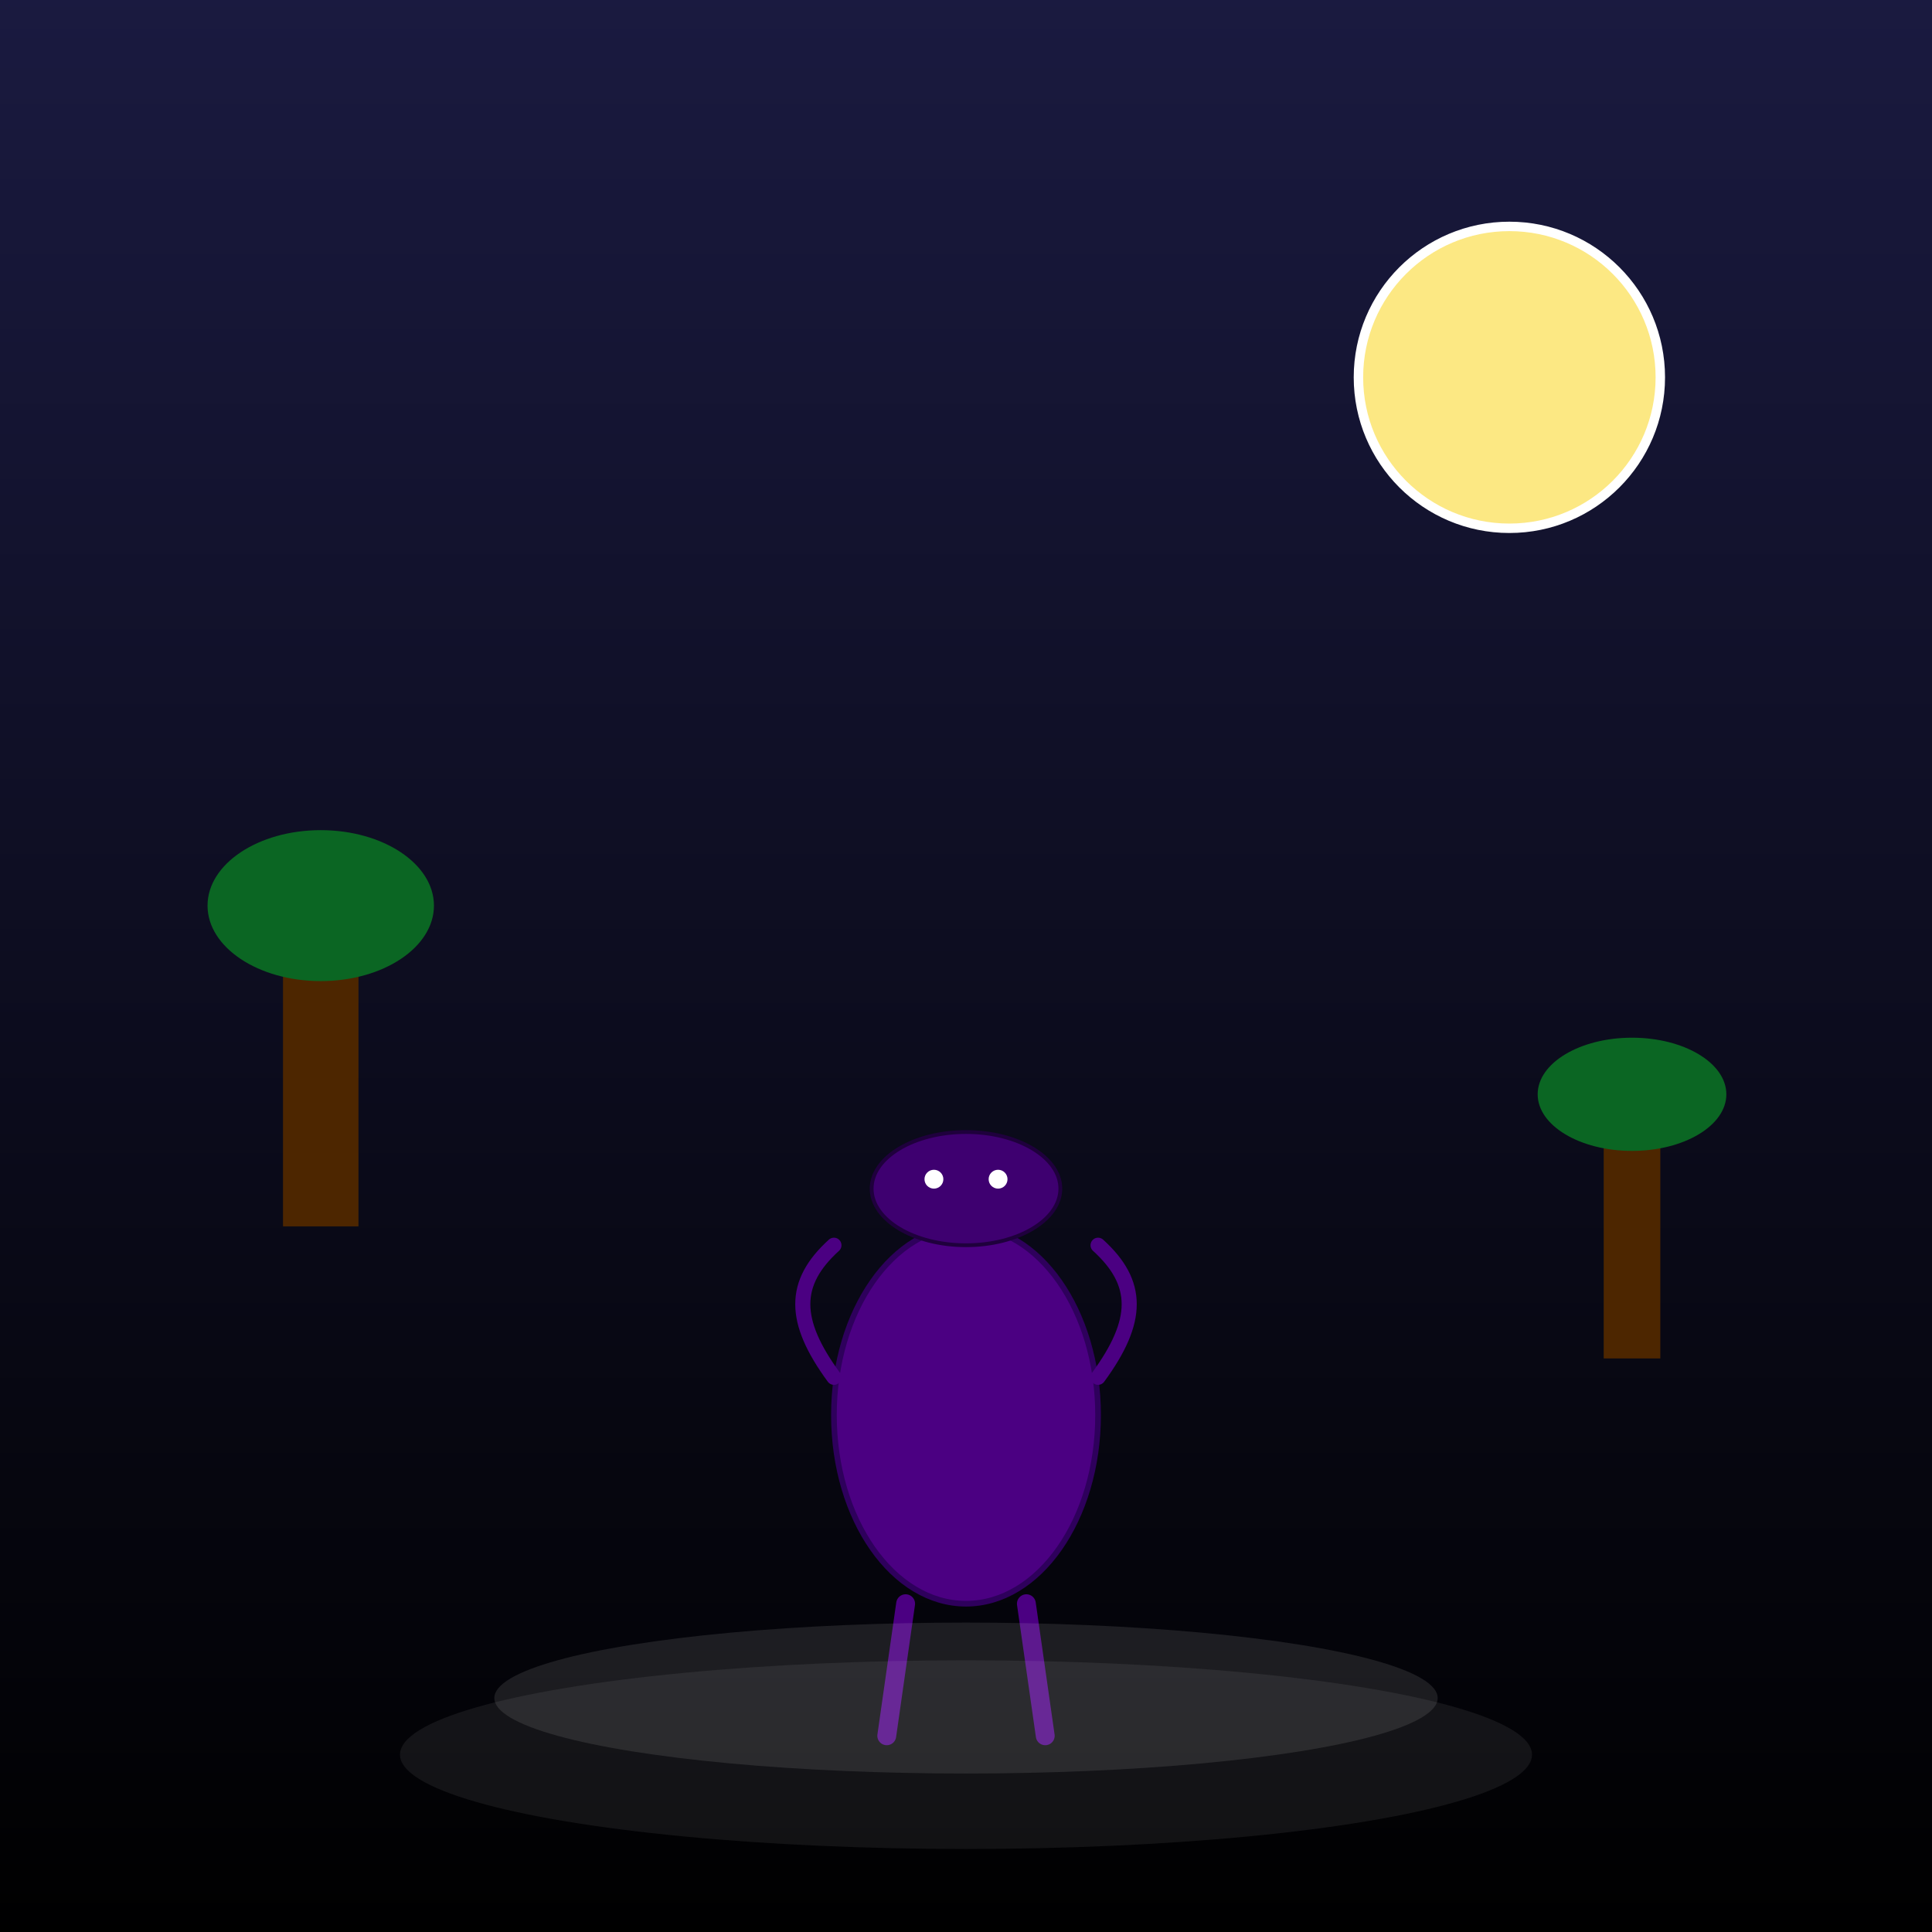 <!--

Generated by DrawGPT.
Free, open source, AI generated images in SVG, PNG, and HTML Canvas format.
https://drawgpt.ai

Created: 2025-07-21T11:13:44+00:00
-->
<svg xmlns="http://www.w3.org/2000/svg" xmlns:xlink="http://www.w3.org/1999/xlink"   viewBox="0 0 1024 1024">
  <rect x="0" y="0" width="1024" height="1024" fill="#808080" stroke="none"/>
  <title id="title1" class="title">Haunted Night with Trevor's Creature</title>
  <desc id="desc1" class="description">A spooky, quirky creature lurks among twisted trees under a gleaming moon—perfect for a fun, eerie night!</desc>
  <defs id="defs1" class="defs">
    <linearGradient id="gradientBG1" class="gradient" x1="0%" y1="0%" x2="0%" y2="100%">
      <stop id="stop1" class="stop" offset="0%" style="stop-color:#1a1a40;stop-opacity:1" />
      <stop id="stop2" class="stop" offset="100%" style="stop-color:#000000;stop-opacity:1" />
    </linearGradient>
  </defs>
  
  <!-- Background -->
  <rect id="bgRect1" class="background" x="0" y="0" width="1024" height="1024" fill="url(#gradientBG1)" />
  
  <!-- Moon -->
  <circle id="moon1" class="moon" cx="800" cy="200" r="80" fill="#FCE883" stroke="#ffffff" stroke-width="5"/>

  <!-- Trees -->
  <!-- Tree 1 -->
  <rect id="treeTrunk1" class="tree" x="150" y="500" width="40" height="150" fill="#4d2600" />
  <ellipse id="treeCanopy1" class="tree" cx="170" cy="480" rx="60" ry="40" fill="#0b6623" />
  
  <!-- Tree 2 -->
  <rect id="treeTrunk2" class="tree" x="850" y="600" width="30" height="120" fill="#4d2600" />
  <ellipse id="treeCanopy2" class="tree" cx="865" cy="580" rx="50" ry="30" fill="#0b6623" />
  
  <!-- Creature Inspired by Trevor Henderson -->
  <g id="creatureGroup1" class="creature">
    <!-- Creature Body -->
    <ellipse id="creatureBody1" class="creature" cx="512" cy="750" rx="70" ry="100" fill="#4b0082" stroke="#2e005c" stroke-width="3" />
    <!-- Creature Head -->
    <ellipse id="creatureHead1" class="creature" cx="512" cy="630" rx="50" ry="30" fill="#3e0070" stroke="#1f003d" stroke-width="2" />
    <!-- Creature Eyes -->
    <circle id="creatureEyeLeft" class="creature" cx="495" cy="625" r="5" fill="#ffffff" />
    <circle id="creatureEyeRight" class="creature" cx="529" cy="625" r="5" fill="#ffffff" />
    <!-- Creature Left Arm -->
    <path id="creatureArmLeft" class="creature" d="M442 730 C420 700, 420 680, 442 660" fill="none" stroke="#4b0082" stroke-width="8" stroke-linecap="round"/>
    <!-- Creature Right Arm -->
    <path id="creatureArmRight" class="creature" d="M582 730 C604 700, 604 680, 582 660" fill="none" stroke="#4b0082" stroke-width="8" stroke-linecap="round"/>
    <!-- Creature Leg details -->
    <line id="creatureLegLeft" class="creature" x1="480" y1="850" x2="470" y2="920" stroke="#4b0082" stroke-width="10" stroke-linecap="round"/>
    <line id="creatureLegRight" class="creature" x1="544" y1="850" x2="554" y2="920" stroke="#4b0082" stroke-width="10" stroke-linecap="round"/>
  </g>
  
  <!-- Extra spooky details: Mist -->
  <ellipse id="mist1" class="mist" cx="512" cy="900" rx="250" ry="40" fill="rgba(255,255,255,0.1)" />
  <ellipse id="mist2" class="mist" cx="512" cy="930" rx="300" ry="50" fill="rgba(255,255,255,0.07)" />
</svg>